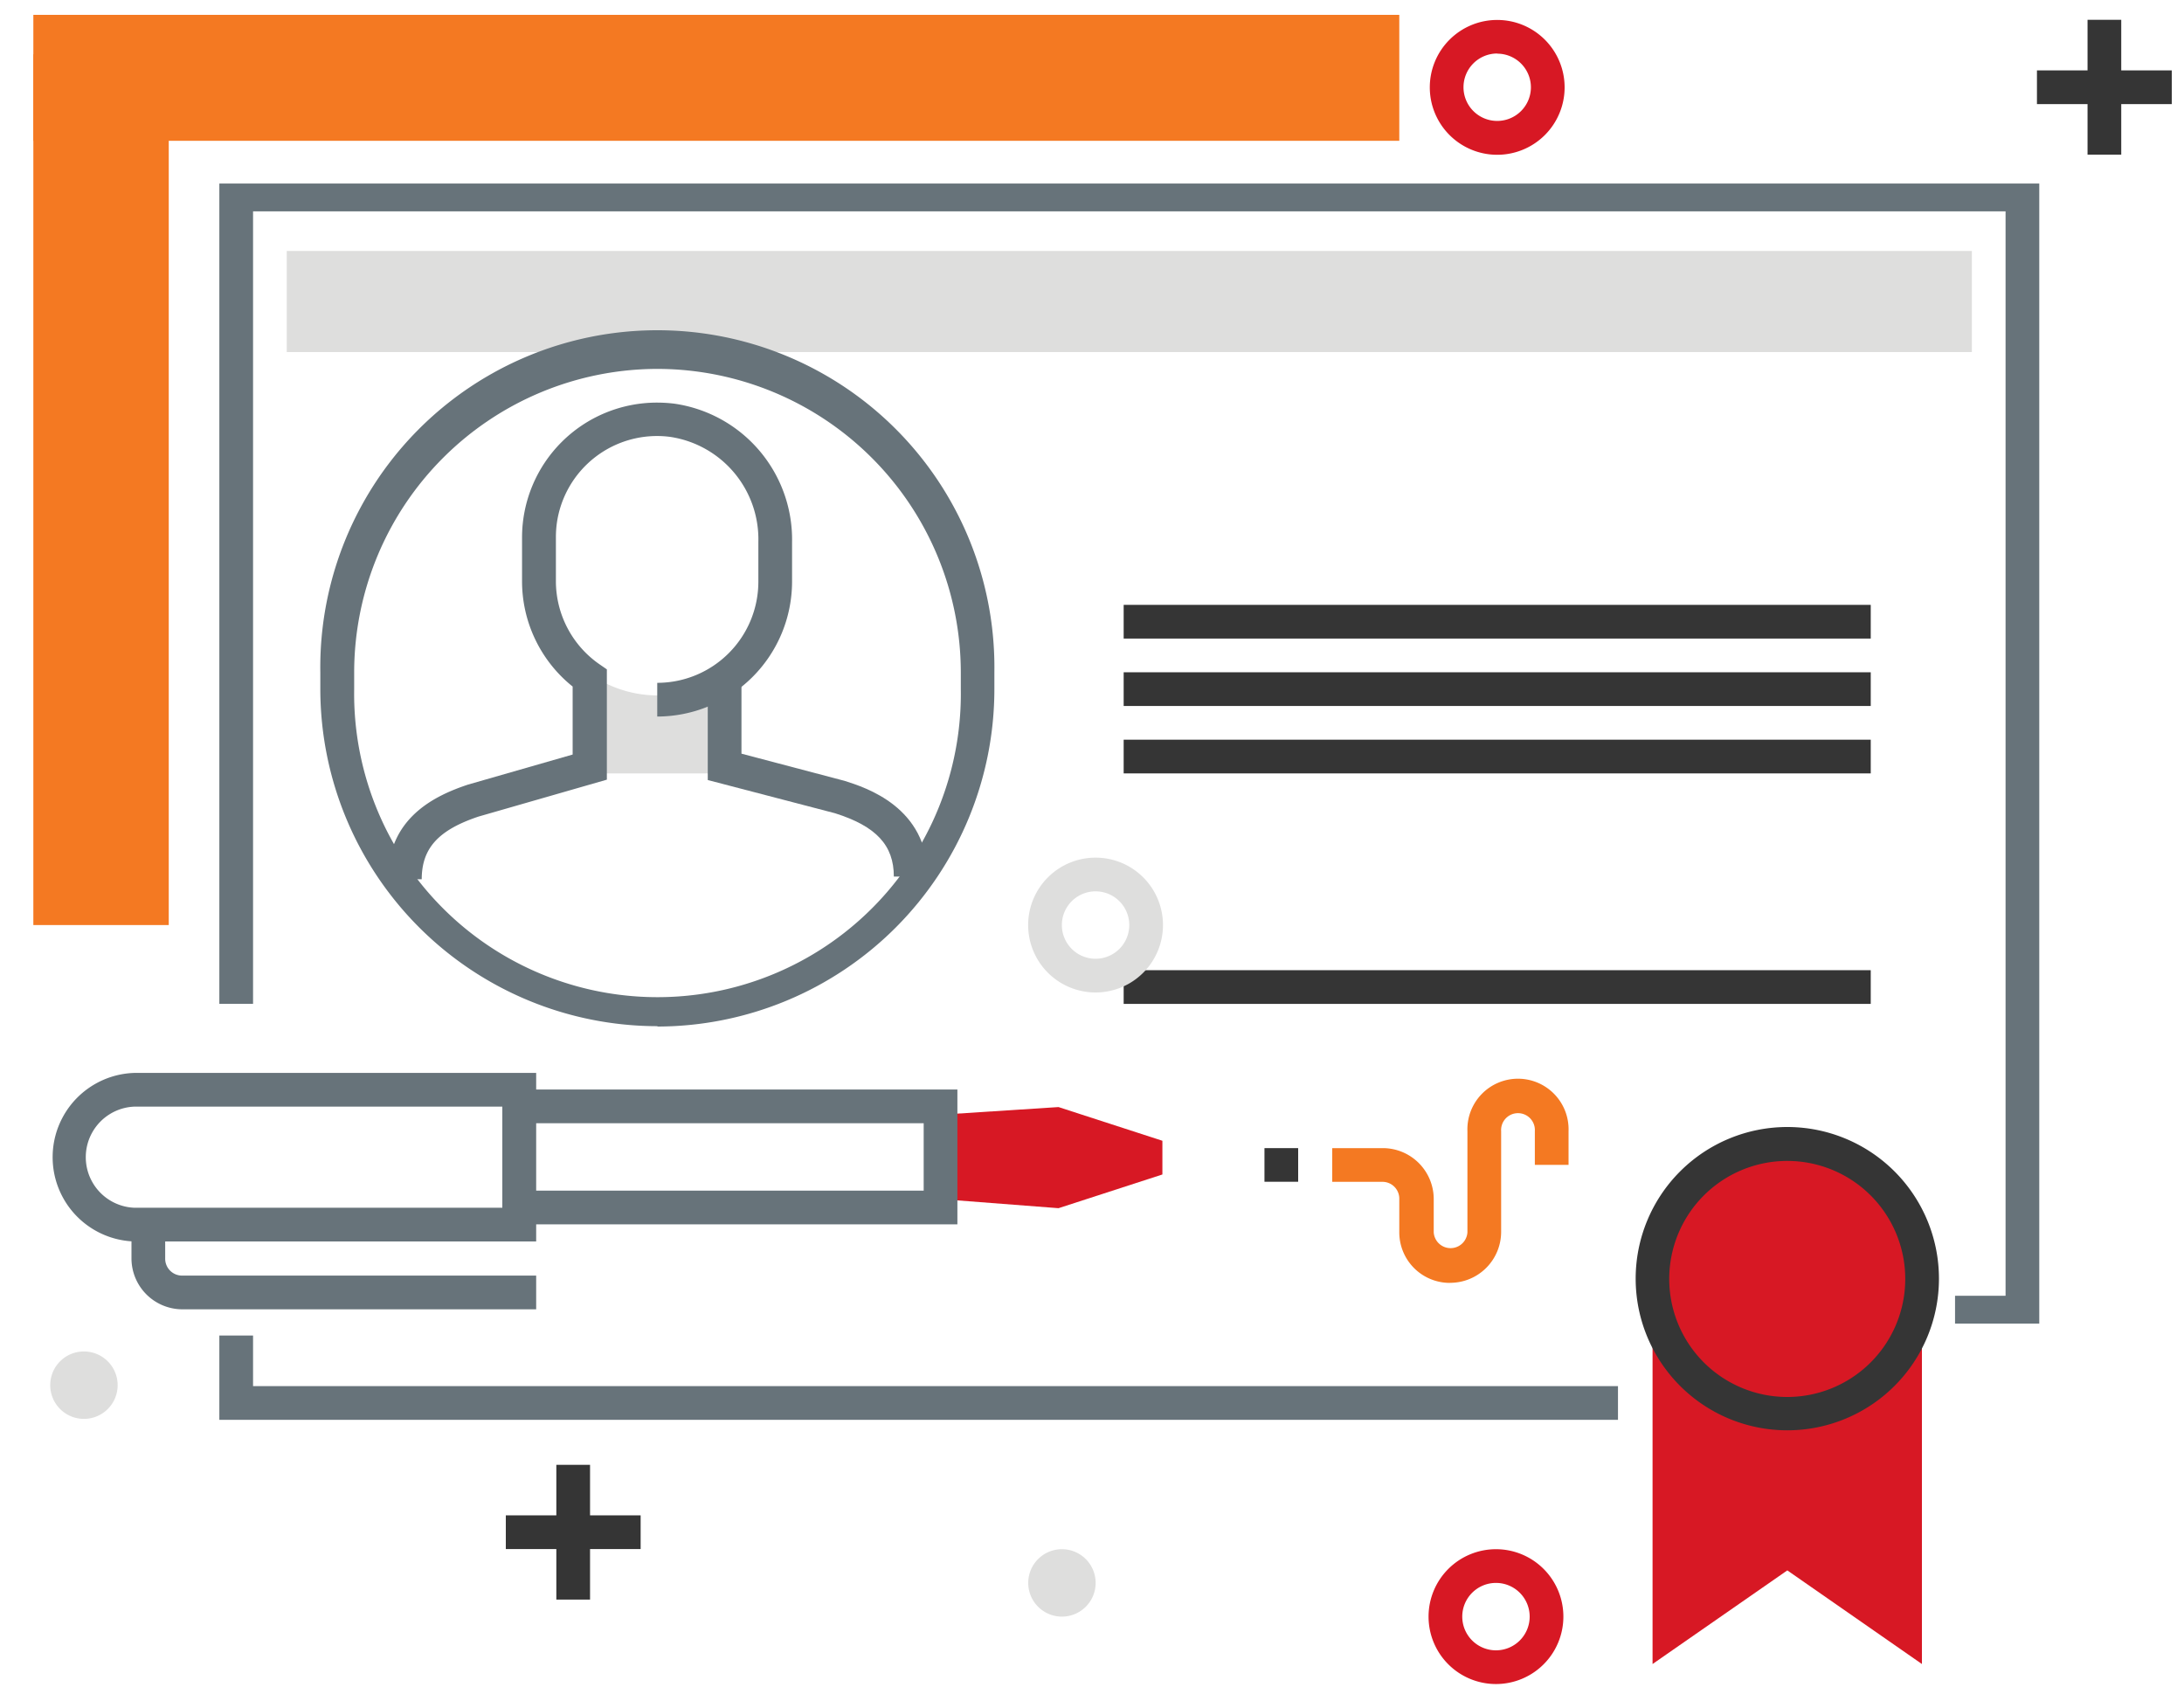 <svg id="Calque_1" data-name="Calque 1" xmlns="http://www.w3.org/2000/svg" viewBox="0 0 300 233.58"><defs><style>.cls-1{fill:#f47922;}.cls-2{fill:#67737a;}.cls-3{fill:#dededd;}.cls-4{fill:#d71824;}.cls-5{fill:#353535;}</style></defs><rect class="cls-1" x="4.58" y="7.46" width="18.6" height="119.6"/><rect class="cls-1" x="4.58" y="2.04" width="187.63" height="17.3"/><polygon class="cls-2" points="280.12 181.8 268.55 181.8 268.55 177.98 275.49 177.98 275.49 29.03 34.76 29.03 34.76 137.88 30.13 137.88 30.13 25.21 280.12 25.21 280.12 181.8 280.12 181.8"/><polygon class="cls-2" points="222.25 195.02 30.13 195.02 30.13 183.44 34.76 183.44 34.76 190.39 222.25 190.39 222.25 195.02 222.25 195.02"/><polygon class="cls-3" points="39.39 34.47 270.86 34.47 270.86 48.36 39.39 48.36 39.39 34.47 39.39 34.47"/><path class="cls-4" d="M264,228.56,245.51,215.7,227,228.56V176.85a18.52,18.52,0,0,1,37,0v51.71Z"/><path class="cls-5" d="M245.51,159.46a16.21,16.21,0,1,0,16.2,16.21,16.2,16.2,0,0,0-16.2-16.21m0,37a20.83,20.83,0,1,1,20.83-20.83,20.83,20.83,0,0,1-20.83,20.83"/><path class="cls-3" d="M90.31,95.52h0a16.18,16.18,0,0,1-9.16-2.87v13.58H99.63V92.5a16.21,16.21,0,0,1-9.36,3Z"/><path class="cls-2" d="M127.41,120.4h-4.63c0-4.3-2.42-6.91-8.09-8.7l-17.47-4.56v-14h4.63v10.38L116,107.25c2.91.92,11.44,3.61,11.44,13.15"/><path class="cls-2" d="M57.91,120.77H53.28c0-8.36,6.31-11.44,11-13l14.38-4.13V94.3a18.52,18.52,0,0,1-6.95-14.4V73.82A18.53,18.53,0,0,1,90.29,55.3a19.59,19.59,0,0,1,2.3.14,18.86,18.86,0,0,1,16.21,19V79.9A18.55,18.55,0,0,1,90.28,98.42V93.79A13.9,13.9,0,0,0,104.17,79.9V74.43A14.22,14.22,0,0,0,92,60a13.9,13.9,0,0,0-15.53,12,14.68,14.68,0,0,0-.11,1.75V79.9a13.9,13.9,0,0,0,6,11.35l1,.69v15.15l-17.63,5.07c-5.52,1.85-7.8,4.36-7.8,8.61"/><path class="cls-2" d="M90.31,50.67A41.71,41.71,0,0,0,48.65,92.34v2.31a41.67,41.67,0,1,0,83.33,0V92.34A41.73,41.73,0,0,0,90.31,50.67m0,90.28A46.34,46.34,0,0,1,44,94.65V92.34a46.3,46.3,0,1,1,92.59,0v2.31A46.35,46.35,0,0,1,90.31,141"/><polygon class="cls-4" points="129.19 153.11 145.4 152.06 159.67 156.69 159.67 161.32 145.4 165.95 129.19 164.7 129.19 153.11 129.19 153.11"/><polygon class="cls-2" points="131.51 168.17 71.33 168.17 71.33 163.54 126.88 163.54 126.88 154.28 71.33 154.28 71.33 149.65 131.51 149.65 131.51 168.17 131.51 168.17"/><path class="cls-2" d="M18.47,152a6.95,6.95,0,0,0,0,13.89H69V152Zm55.18,18.52H18.47a11.58,11.58,0,0,1,0-23.15H73.65v23.15Z"/><path class="cls-2" d="M73.65,179.84H25a7,7,0,0,1-6.94-7v-4.63h4.63v4.63A2.32,2.32,0,0,0,25,175.21H73.65v4.63Z"/><path class="cls-1" d="M199.15,176.21a6.94,6.94,0,0,1-6.94-6.94v-4.63a2.31,2.31,0,0,0-2.32-2.31H183V157.7h6.94a7,7,0,0,1,7,6.94v4.63a2.32,2.32,0,0,0,4.63,0V155.38a6.95,6.95,0,1,1,13.89,0V160h-4.63v-4.63a2.32,2.32,0,1,0-4.63,0v13.89a7,7,0,0,1-6.95,6.94"/><polygon class="cls-5" points="173.69 157.7 178.32 157.7 178.32 162.32 173.69 162.32 173.69 157.7 173.69 157.7"/><polygon class="cls-5" points="154.35 83.08 256.97 83.08 256.97 87.71 154.35 87.71 154.35 83.08 154.35 83.08"/><polygon class="cls-5" points="154.35 92.34 256.97 92.34 256.97 96.97 154.35 96.97 154.35 92.34 154.35 92.34"/><polygon class="cls-5" points="154.35 101.6 256.97 101.6 256.97 106.23 154.35 106.23 154.35 101.6 154.35 101.6"/><polygon class="cls-5" points="154.35 133.26 256.97 133.26 256.97 137.89 154.35 137.89 154.35 133.26 154.35 133.26"/><path class="cls-3" d="M150.49,122.43a4.63,4.63,0,1,0,4.63,4.63,4.63,4.63,0,0,0-4.63-4.63m0,13.89a9.26,9.26,0,1,1,9.26-9.26,9.26,9.26,0,0,1-9.26,9.26"/><path class="cls-4" d="M205.66,7.35A4.63,4.63,0,1,0,210.29,12a4.63,4.63,0,0,0-4.63-4.63m0,13.89A9.26,9.26,0,1,1,214.92,12a9.26,9.26,0,0,1-9.26,9.26"/><path class="cls-4" d="M205.49,217.42a4.63,4.63,0,1,0,4.63,4.63,4.63,4.63,0,0,0-4.63-4.63m0,13.89a9.26,9.26,0,1,1,9.26-9.26,9.26,9.26,0,0,1-9.26,9.26"/><path class="cls-3" d="M11.53,185.63a4.63,4.63,0,1,1-4.63,4.62,4.62,4.62,0,0,1,4.63-4.62"/><path class="cls-3" d="M145.86,212.79a4.63,4.63,0,1,1-4.62,4.63,4.63,4.63,0,0,1,4.62-4.63"/><polygon class="cls-5" points="286.75 2.72 291.38 2.72 291.38 21.24 286.75 21.24 286.75 2.72 286.75 2.72"/><polygon class="cls-5" points="279.8 9.67 298.32 9.67 298.32 14.3 279.8 14.3 279.8 9.67 279.8 9.67"/><polygon class="cls-5" points="76.42 201.2 81.05 201.2 81.05 219.71 76.42 219.71 76.42 201.2 76.42 201.2"/><polygon class="cls-5" points="69.48 208.14 88 208.14 88 212.77 69.48 212.77 69.48 208.14 69.48 208.14"/></svg>